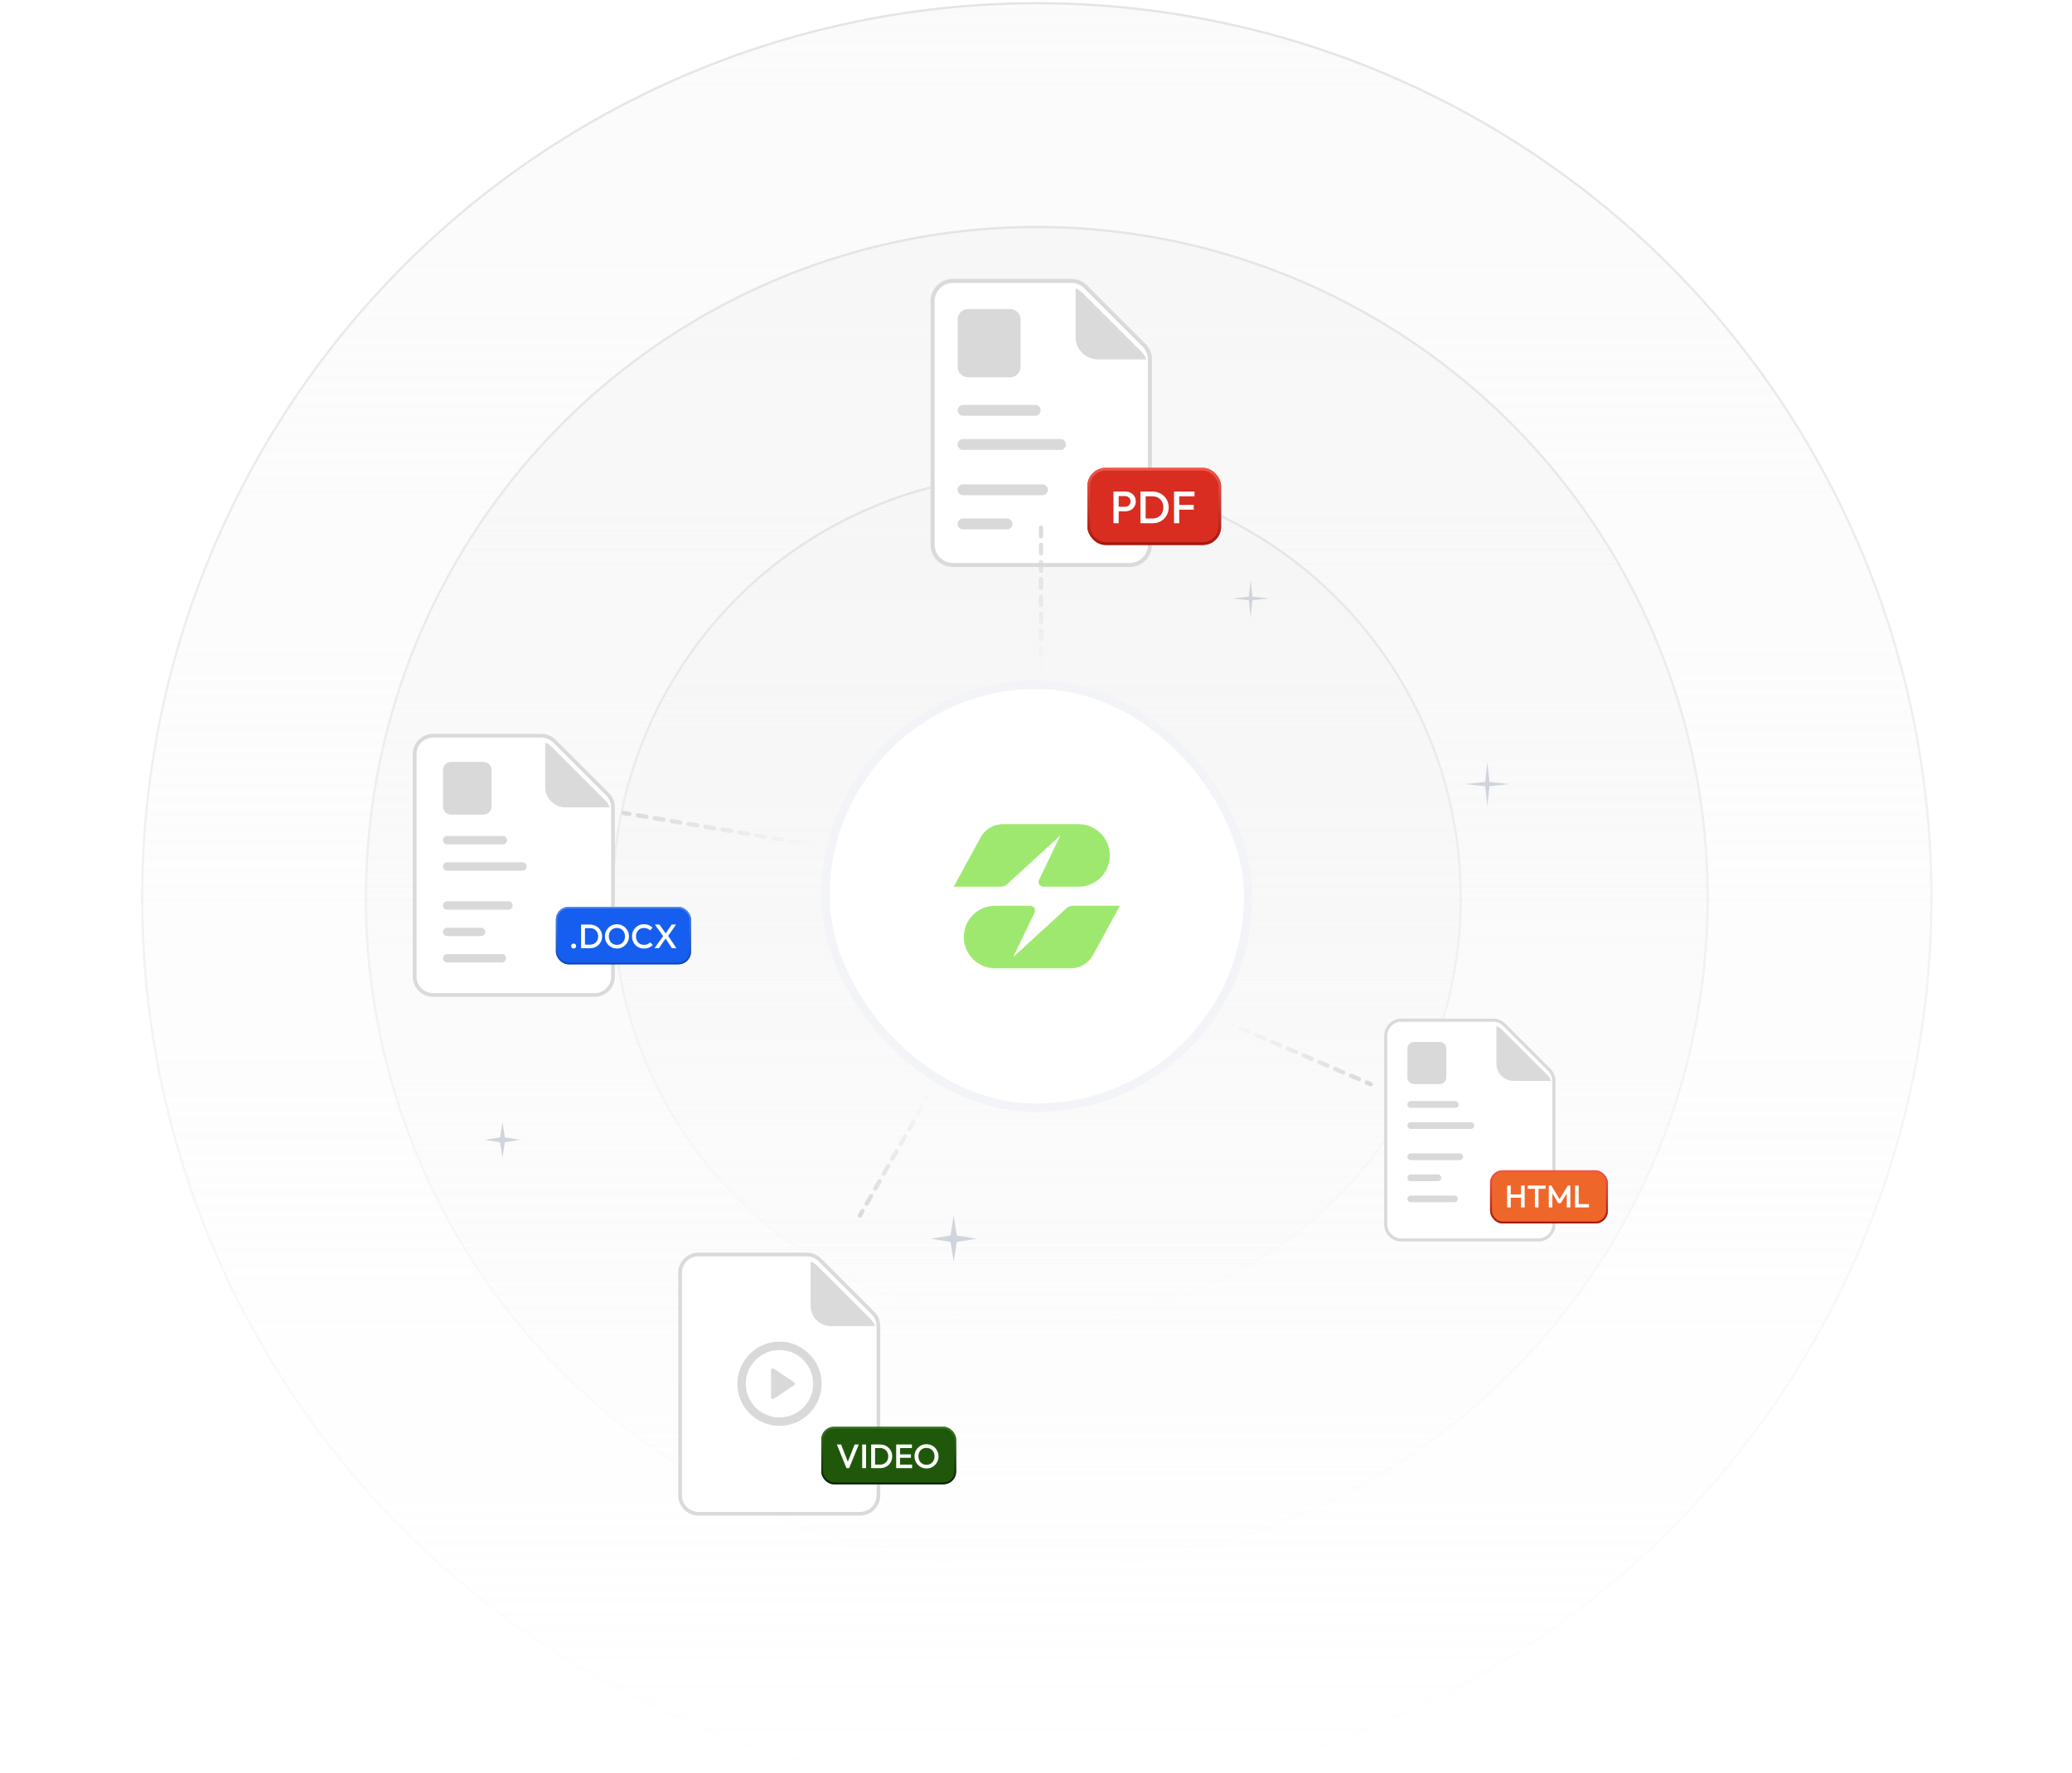 <svg xmlns="http://www.w3.org/2000/svg" fill="none" viewBox="0 0 492 421" height="421" width="492">
<g clip-path="url(#clip0_4464_8325)">
<circle stroke-width="0.535" stroke="url(#paint1_linear_4464_8325)" fill="url(#paint0_linear_4464_8325)" r="212.44" cy="213.208" cx="246.191"></circle>
<circle stroke-width="0.535" stroke="url(#paint3_linear_4464_8325)" fill="url(#paint2_linear_4464_8325)" r="159.311" cy="213.208" cx="246.191"></circle>
<circle stroke-width="0.535" stroke="url(#paint5_linear_4464_8325)" fill="url(#paint4_linear_4464_8325)" r="100.686" cy="213.208" cx="246.191"></circle>
<path fill="#D0D5DD" d="M226.453 288.616L227.21 293.347L231.941 294.103L227.21 294.86L226.453 299.59L225.697 294.86L220.966 294.103L225.697 293.347L226.453 288.616Z"></path>
<path fill="#D0D5DD" d="M296.962 137.672L297.393 141.66L301.381 142.091L297.393 142.522L296.962 146.51L296.531 142.522L292.542 142.091L296.531 141.66L296.962 137.672Z"></path>
<path fill="#D0D5DD" d="M119.308 266.377L119.885 270.049L123.556 270.626L119.885 271.203L119.308 274.875L118.731 271.203L115.059 270.626L118.731 270.049L119.308 266.377Z"></path>
<path fill="#D0D5DD" d="M353.166 180.895L353.68 185.649L358.434 186.163L353.68 186.677L353.166 191.431L352.652 186.677L347.898 186.163L352.652 185.649L353.166 180.895Z"></path>
<path fill="#D0D5DD" d="M338.958 250.324L339.38 252.575L341.631 252.996L339.38 253.417L338.958 255.668L338.537 253.417L336.286 252.996L338.537 252.575L338.958 250.324Z"></path>
<g filter="url(#filter0_d_4464_8325)">
<path fill="white" d="M221.905 113.146V55.807C221.905 53.157 224.054 51.008 226.704 51.008H254.323C255.602 51.008 256.828 51.519 257.729 52.427L271.333 66.137C272.225 67.036 272.725 68.251 272.725 69.517V113.146C272.725 115.796 270.577 117.945 267.927 117.945H226.704C224.054 117.945 221.905 115.796 221.905 113.146Z"></path>
<path fill="#D9D9D9" d="M227.393 81.583C227.393 80.87 227.971 80.291 228.685 80.291H245.811C246.524 80.291 247.102 80.87 247.102 81.583C247.102 82.297 246.524 82.875 245.811 82.875H228.685C227.971 82.875 227.393 82.297 227.393 81.583Z"></path>
<path fill="#D9D9D9" d="M227.393 100.44C227.393 99.726 227.971 99.148 228.685 99.148H247.529C248.243 99.148 248.821 99.726 248.821 100.44C248.821 101.153 248.243 101.731 247.529 101.731H228.685C227.971 101.731 227.393 101.153 227.393 100.44Z"></path>
<path fill="#D9D9D9" d="M227.393 89.69C227.393 88.977 227.971 88.398 228.685 88.398H251.821C252.535 88.398 253.113 88.977 253.113 89.69C253.113 90.403 252.535 90.982 251.821 90.982H228.685C227.971 90.982 227.393 90.403 227.393 89.69Z"></path>
<path fill="#D9D9D9" d="M227.393 108.546C227.393 107.833 227.971 107.255 228.685 107.255H239.124C239.837 107.255 240.416 107.833 240.416 108.546C240.416 109.26 239.837 109.838 239.124 109.838H228.685C227.971 109.838 227.393 109.26 227.393 108.546Z"></path>
<path fill="#D9D9D9" d="M227.393 60.031C227.393 58.646 228.516 57.523 229.901 57.523H239.83C241.215 57.523 242.338 58.646 242.338 60.031V71.229C242.338 72.614 241.215 73.737 239.83 73.737H229.901C228.516 73.737 227.393 72.614 227.393 71.229V60.031Z"></path>
<path fill="#DADADA" d="M220.966 113.499V55.649C220.966 52.734 223.33 50.371 226.245 50.371H254.406C255.806 50.371 257.149 50.927 258.138 51.917L271.985 65.763L272.166 65.953C273.042 66.921 273.531 68.183 273.531 69.496V113.499C273.531 116.414 271.168 118.777 268.253 118.777H226.245C223.33 118.777 220.966 116.414 220.966 113.499ZM221.926 113.499C221.926 115.884 223.86 117.818 226.245 117.818H268.253C270.638 117.818 272.572 115.884 272.572 113.499V69.496C272.571 68.422 272.171 67.39 271.454 66.598L271.306 66.442L257.46 52.596C256.65 51.786 255.552 51.33 254.406 51.33H226.245C223.86 51.33 221.926 53.264 221.926 55.649V113.499Z"></path>
<g filter="url(#filter1_di_4464_8325)">
<rect fill="#D82D20" rx="4.305" height="18.297" width="31.732" y="92.016" x="258.208"></rect>
<rect stroke-width="0.646" stroke="url(#paint6_linear_4464_8325)" rx="3.982" height="17.651" width="31.086" y="92.338" x="258.531"></rect>
<path fill="white" d="M265.243 102.323V101.246H267.126C267.384 101.246 267.61 101.196 267.804 101.096C268.005 100.988 268.163 100.841 268.278 100.654C268.393 100.461 268.45 100.235 268.45 99.976C268.45 99.718 268.393 99.496 268.278 99.309C268.163 99.115 268.005 98.968 267.804 98.868C267.61 98.76 267.384 98.706 267.126 98.706H265.243V97.63H267.191C267.664 97.63 268.088 97.727 268.461 97.921C268.841 98.115 269.139 98.387 269.354 98.739C269.576 99.09 269.688 99.503 269.688 99.976C269.688 100.45 269.576 100.863 269.354 101.214C269.139 101.566 268.841 101.838 268.461 102.032C268.088 102.226 267.664 102.323 267.191 102.323H265.243ZM264.392 105.164V97.63H265.63V105.164H264.392ZM271.654 105.164V104.034H273.634C274.151 104.034 274.603 103.923 274.991 103.7C275.385 103.478 275.69 103.169 275.905 102.775C276.128 102.373 276.239 101.91 276.239 101.386C276.239 100.87 276.128 100.414 275.905 100.019C275.683 99.625 275.374 99.316 274.98 99.094C274.592 98.871 274.144 98.76 273.634 98.76H271.654V97.63H273.667C274.212 97.63 274.718 97.727 275.184 97.921C275.651 98.107 276.056 98.373 276.4 98.717C276.752 99.054 277.025 99.453 277.218 99.912C277.412 100.364 277.509 100.859 277.509 101.397C277.509 101.928 277.412 102.423 277.218 102.882C277.025 103.342 276.756 103.743 276.411 104.088C276.067 104.425 275.661 104.691 275.195 104.884C274.729 105.071 274.226 105.164 273.688 105.164H271.654ZM270.804 105.164V97.63H272.042V105.164H270.804ZM278.771 105.164V97.63H280.008V105.164H278.771ZM279.621 101.935V100.805H283.453V101.935H279.621ZM279.621 98.76V97.63H283.635V98.76H279.621Z"></path>
</g>
<g filter="url(#filter2_i_4464_8325)">
<path fill="#DADADA" d="M261.649 67.566H271.493C271.892 67.566 272.854 67.566 273.161 67.566C273.041 67.118 272.494 66.248 272.17 65.926L258.042 51.818C257.73 51.507 257.12 50.954 256.37 50.753C256.37 51.05 256.37 52.094 256.37 52.507V62.287C256.37 65.203 258.733 67.566 261.649 67.566Z"></path>
</g>
</g>
<g filter="url(#filter3_d_4464_8325)">
<path fill="white" d="M98.879 217.074V164.74C98.879 162.321 100.84 160.36 103.259 160.36H128.467C129.634 160.36 130.754 160.826 131.576 161.655L143.993 174.168C144.807 174.988 145.263 176.097 145.263 177.253V217.074C145.263 219.493 143.303 221.454 140.884 221.454H103.259C100.84 221.454 98.879 219.493 98.879 217.074Z"></path>
<path fill="#D9D9D9" d="M105.186 185.008C105.186 184.458 105.632 184.011 106.183 184.011H119.403C119.954 184.011 120.4 184.458 120.4 185.008C120.4 185.559 119.954 186.006 119.403 186.006H106.183C105.632 186.006 105.186 185.559 105.186 185.008Z"></path>
<path fill="#D9D9D9" d="M105.186 200.533C105.186 199.982 105.632 199.536 106.183 199.536H120.73C121.281 199.536 121.727 199.982 121.727 200.533C121.727 201.084 121.281 201.53 120.73 201.53H106.183C105.632 201.53 105.186 201.084 105.186 200.533Z"></path>
<path fill="#D9D9D9" d="M105.186 191.267C105.186 190.716 105.632 190.269 106.183 190.269H124.043C124.594 190.269 125.04 190.716 125.04 191.267C125.04 191.817 124.594 192.264 124.043 192.264H106.183C105.632 192.264 105.186 191.817 105.186 191.267Z"></path>
<path fill="#D9D9D9" d="M105.186 206.791C105.186 206.24 105.632 205.794 106.183 205.794H114.241C114.792 205.794 115.238 206.24 115.238 206.791C115.238 207.342 114.792 207.788 114.241 207.788H106.183C105.632 207.788 105.186 207.342 105.186 206.791Z"></path>
<path fill="#D9D9D9" d="M105.186 213.049C105.186 212.498 105.632 212.052 106.183 212.052H119.159C119.71 212.052 120.157 212.498 120.157 213.049C120.157 213.6 119.71 214.046 119.159 214.046H106.183C105.632 214.046 105.186 213.6 105.186 213.049Z"></path>
<path fill="#D9D9D9" d="M105.186 168.371C105.186 167.302 106.052 166.435 107.122 166.435H114.786C115.856 166.435 116.722 167.302 116.722 168.371V177.015C116.722 178.084 115.856 178.951 114.786 178.951H107.122C106.052 178.951 105.186 178.084 105.186 177.015V168.371Z"></path>
<path fill="#DADADA" d="M98.022 217.396V164.595C98.022 161.934 100.179 159.777 102.84 159.777H128.543C129.821 159.777 131.046 160.285 131.95 161.189L144.588 173.827L144.753 173.999C145.553 174.883 145.999 176.035 145.999 177.233V217.396C145.999 220.056 143.842 222.213 141.181 222.213H102.84C100.179 222.213 98.022 220.056 98.022 217.396ZM98.898 217.396C98.898 219.573 100.663 221.337 102.84 221.337H141.181C143.358 221.337 145.123 219.573 145.123 217.396V177.233C145.123 176.253 144.758 175.311 144.103 174.588L143.968 174.446L131.33 161.808C130.591 161.069 129.589 160.653 128.543 160.653H102.84C100.663 160.653 98.898 162.418 98.898 164.595V217.396Z"></path>
<g filter="url(#filter4_i_4464_8325)">
<path fill="#DADADA" d="M135.154 175.471H144.139C144.503 175.471 145.381 175.471 145.662 175.471C145.552 175.062 145.052 174.269 144.757 173.975L131.862 161.098C131.577 160.814 131.02 160.309 130.336 160.126C130.336 160.397 130.336 161.35 130.336 161.727V170.654C130.336 173.314 132.493 175.471 135.154 175.471Z"></path>
</g>
<g filter="url(#filter5_di_4464_8325)">
<rect fill="#155EEF" rx="3" height="13.64" width="32.085" y="199.025" x="132"></rect>
<rect stroke-width="0.365" stroke="url(#paint7_linear_4464_8325)" rx="2.817" height="13.275" width="31.72" y="199.207" x="132.183"></rect>
<path fill="white" d="M136.206 208.925C136.035 208.925 135.893 208.869 135.781 208.756C135.674 208.639 135.62 208.497 135.62 208.331C135.62 208.16 135.674 208.018 135.781 207.906C135.893 207.794 136.035 207.738 136.206 207.738C136.377 207.738 136.516 207.794 136.623 207.906C136.735 208.018 136.792 208.16 136.792 208.331C136.792 208.497 136.735 208.639 136.623 208.756C136.516 208.869 136.377 208.925 136.206 208.925ZM138.613 208.845V208.002H140.089C140.475 208.002 140.812 207.919 141.1 207.754C141.395 207.588 141.622 207.358 141.782 207.064C141.948 206.764 142.031 206.419 142.031 206.029C142.031 205.643 141.948 205.304 141.782 205.01C141.617 204.715 141.387 204.485 141.092 204.32C140.804 204.154 140.469 204.071 140.089 204.071H138.613V203.228H140.113C140.52 203.228 140.897 203.301 141.245 203.445C141.592 203.584 141.895 203.782 142.151 204.039C142.414 204.29 142.617 204.587 142.761 204.929C142.906 205.266 142.978 205.635 142.978 206.037C142.978 206.432 142.906 206.801 142.761 207.144C142.617 207.486 142.416 207.786 142.159 208.042C141.903 208.294 141.6 208.492 141.253 208.636C140.905 208.775 140.531 208.845 140.13 208.845H138.613ZM137.979 208.845V203.228H138.902V208.845H137.979ZM146.502 208.925C146.101 208.925 145.726 208.85 145.379 208.7C145.031 208.551 144.726 208.345 144.464 208.083C144.202 207.815 143.996 207.508 143.846 207.16C143.702 206.807 143.63 206.43 143.63 206.029C143.63 205.627 143.702 205.253 143.846 204.905C143.996 204.558 144.199 204.253 144.456 203.991C144.718 203.723 145.02 203.517 145.363 203.373C145.71 203.223 146.085 203.148 146.486 203.148C146.887 203.148 147.259 203.223 147.601 203.373C147.949 203.517 148.254 203.723 148.516 203.991C148.778 204.253 148.981 204.56 149.126 204.913C149.275 205.261 149.35 205.635 149.35 206.037C149.35 206.438 149.275 206.815 149.126 207.168C148.981 207.516 148.778 207.82 148.516 208.083C148.259 208.345 147.957 208.551 147.609 208.7C147.267 208.85 146.898 208.925 146.502 208.925ZM146.486 208.042C146.866 208.042 147.197 207.957 147.481 207.786C147.77 207.614 147.994 207.379 148.155 207.08C148.321 206.775 148.404 206.424 148.404 206.029C148.404 205.734 148.355 205.467 148.259 205.226C148.168 204.98 148.037 204.769 147.866 204.592C147.695 204.41 147.492 204.271 147.256 204.175C147.026 204.079 146.769 204.031 146.486 204.031C146.111 204.031 145.78 204.116 145.491 204.287C145.208 204.453 144.983 204.686 144.817 204.985C144.657 205.285 144.576 205.633 144.576 206.029C144.576 206.323 144.622 206.596 144.713 206.847C144.809 207.093 144.94 207.304 145.106 207.481C145.277 207.657 145.48 207.796 145.716 207.898C145.951 207.994 146.208 208.042 146.486 208.042ZM152.903 208.925C152.496 208.925 152.119 208.853 151.771 208.708C151.429 208.559 151.129 208.353 150.873 208.091C150.616 207.823 150.418 207.516 150.279 207.168C150.14 206.815 150.07 206.438 150.07 206.037C150.07 205.635 150.14 205.261 150.279 204.913C150.418 204.56 150.616 204.253 150.873 203.991C151.129 203.728 151.429 203.523 151.771 203.373C152.119 203.223 152.496 203.148 152.903 203.148C153.357 203.148 153.75 203.223 154.082 203.373C154.414 203.523 154.708 203.726 154.965 203.983L154.339 204.608C154.173 204.427 153.97 204.285 153.729 204.183C153.494 204.082 153.218 204.031 152.903 204.031C152.625 204.031 152.37 204.079 152.14 204.175C151.91 204.271 151.71 204.41 151.539 204.592C151.373 204.769 151.244 204.98 151.154 205.226C151.063 205.472 151.017 205.742 151.017 206.037C151.017 206.331 151.063 206.601 151.154 206.847C151.244 207.093 151.373 207.307 151.539 207.489C151.71 207.665 151.91 207.802 152.14 207.898C152.37 207.994 152.625 208.042 152.903 208.042C153.245 208.042 153.534 207.992 153.769 207.89C154.01 207.783 154.213 207.639 154.379 207.457L155.005 208.083C154.748 208.345 154.446 208.551 154.098 208.7C153.75 208.85 153.352 208.925 152.903 208.925ZM159.551 208.845L157.898 206.341H157.73L155.507 203.228H156.598L158.259 205.587H158.428L160.626 208.845H159.551ZM155.411 208.845L157.545 205.844L158.179 206.382L156.446 208.845H155.411ZM158.492 206.157L157.858 205.619L159.495 203.228H160.53L158.492 206.157Z"></path>
</g>
</g>
<g filter="url(#filter6_d_4464_8325)">
<path fill="white" d="M161.9 340.24V287.906C161.9 285.487 163.86 283.526 166.279 283.526H191.487C192.655 283.526 193.774 283.992 194.596 284.821L207.013 297.334C207.827 298.155 208.284 299.264 208.284 300.419V340.24C208.284 342.659 206.323 344.62 203.904 344.62H166.279C163.86 344.62 161.9 342.659 161.9 340.24Z"></path>
<g clip-path="url(#clip1_4464_8325)">
<path fill="#D9D9D9" d="M185.092 324.073C179.569 324.073 175.092 319.596 175.092 314.073C175.092 308.55 179.569 304.073 185.092 304.073C190.614 304.073 195.092 308.55 195.092 314.073C195.092 319.596 190.614 324.073 185.092 324.073ZM185.092 322.073C189.51 322.073 193.092 318.492 193.092 314.073C193.092 309.655 189.51 306.073 185.092 306.073C180.673 306.073 177.092 309.655 177.092 314.073C177.092 318.492 180.673 322.073 185.092 322.073ZM183.714 310.488L188.592 313.74C188.776 313.863 188.826 314.111 188.703 314.295C188.674 314.339 188.636 314.377 188.592 314.406L183.714 317.659C183.53 317.781 183.281 317.732 183.159 317.548C183.115 317.482 183.092 317.405 183.092 317.326V310.821C183.092 310.6 183.271 310.421 183.492 310.421C183.571 310.421 183.648 310.444 183.714 310.488Z"></path>
</g>
<path fill="#DADADA" d="M161.042 340.562V287.762C161.042 285.101 163.199 282.944 165.86 282.944H191.564C192.841 282.944 194.067 283.452 194.97 284.355L207.608 296.993L207.773 297.166C208.573 298.05 209.019 299.202 209.019 300.399V340.562C209.019 343.223 206.862 345.38 204.202 345.38H165.86C163.199 345.38 161.042 343.223 161.042 340.562ZM161.918 340.562C161.918 342.739 163.683 344.504 165.86 344.504H204.202C206.378 344.504 208.143 342.739 208.143 340.562V300.399C208.143 299.42 207.778 298.477 207.124 297.755L206.988 297.613L194.351 284.975C193.611 284.235 192.609 283.82 191.564 283.82H165.86C163.683 283.82 161.918 285.585 161.918 287.762V340.562Z"></path>
<g filter="url(#filter7_i_4464_8325)">
<path fill="#DADADA" d="M198.174 298.638H207.159C207.523 298.638 208.401 298.638 208.682 298.638C208.572 298.229 208.073 297.435 207.777 297.141L194.882 284.264C194.597 283.98 194.04 283.476 193.356 283.292C193.356 283.564 193.356 284.516 193.356 284.893V293.82C193.356 296.481 195.513 298.638 198.174 298.638Z"></path>
</g>
<g filter="url(#filter8_di_4464_8325)">
<rect fill="#20580B" rx="3" height="13.64" width="32.016" y="322.191" x="195.02"></rect>
<rect stroke-width="0.421" stroke="url(#paint8_linear_4464_8325)" rx="2.79" height="13.219" width="31.595" y="322.402" x="195.231"></rect>
<path fill="white" d="M200.991 332.011L198.721 326.395H199.723L201.497 330.944H201.144L202.933 326.395H203.92L201.633 332.011H200.991ZM204.724 332.011V326.395H205.647V332.011H204.724ZM207.497 332.011V331.169H208.973C209.359 331.169 209.696 331.086 209.984 330.92C210.279 330.754 210.506 330.524 210.666 330.23C210.832 329.931 210.915 329.586 210.915 329.195C210.915 328.81 210.832 328.47 210.666 328.176C210.501 327.882 210.271 327.652 209.976 327.486C209.688 327.32 209.353 327.237 208.973 327.237H207.497V326.395H208.998C209.404 326.395 209.781 326.467 210.129 326.612C210.477 326.751 210.779 326.948 211.035 327.205C211.298 327.457 211.501 327.754 211.645 328.096C211.79 328.433 211.862 328.802 211.862 329.203C211.862 329.599 211.79 329.968 211.645 330.31C211.501 330.653 211.3 330.952 211.044 331.209C210.787 331.46 210.485 331.658 210.137 331.803C209.789 331.942 209.415 332.011 209.014 332.011H207.497ZM206.863 332.011V326.395H207.786V332.011H206.863ZM212.803 332.011V326.395H213.725V332.011H212.803ZM213.436 332.011V331.169H216.582V332.011H213.436ZM213.436 329.548V328.738H216.309V329.548H213.436ZM213.436 327.237V326.395H216.541V327.237H213.436ZM220.009 332.091C219.608 332.091 219.233 332.017 218.886 331.867C218.538 331.717 218.233 331.511 217.971 331.249C217.709 330.982 217.503 330.674 217.353 330.326C217.209 329.973 217.136 329.596 217.136 329.195C217.136 328.794 217.209 328.419 217.353 328.072C217.503 327.724 217.706 327.419 217.963 327.157C218.225 326.89 218.527 326.684 218.87 326.539C219.217 326.39 219.592 326.315 219.993 326.315C220.394 326.315 220.766 326.39 221.108 326.539C221.456 326.684 221.761 326.89 222.023 327.157C222.285 327.419 222.488 327.727 222.632 328.08C222.782 328.427 222.857 328.802 222.857 329.203C222.857 329.604 222.782 329.981 222.632 330.334C222.488 330.682 222.285 330.987 222.023 331.249C221.766 331.511 221.464 331.717 221.116 331.867C220.774 332.017 220.405 332.091 220.009 332.091ZM219.993 331.209C220.373 331.209 220.704 331.123 220.988 330.952C221.277 330.781 221.501 330.546 221.662 330.246C221.827 329.941 221.91 329.591 221.91 329.195C221.91 328.901 221.862 328.633 221.766 328.393C221.675 328.147 221.544 327.935 221.373 327.759C221.202 327.577 220.998 327.438 220.763 327.342C220.533 327.245 220.276 327.197 219.993 327.197C219.618 327.197 219.287 327.283 218.998 327.454C218.714 327.62 218.49 327.852 218.324 328.152C218.163 328.452 218.083 328.799 218.083 329.195C218.083 329.489 218.129 329.762 218.22 330.013C218.316 330.259 218.447 330.471 218.613 330.647C218.784 330.824 218.987 330.963 219.223 331.064C219.458 331.161 219.715 331.209 219.993 331.209Z"></path>
</g>
</g>
<g filter="url(#filter9_d_4464_8325)">
<path fill="white" d="M329.404 281.278V236.915C329.404 234.864 331.066 233.202 333.116 233.202H354.485C355.474 233.202 356.423 233.597 357.12 234.3L367.645 244.907C368.335 245.602 368.723 246.542 368.723 247.522V281.278C368.723 283.328 367.06 284.99 365.01 284.99H333.116C331.066 284.99 329.404 283.328 329.404 281.278Z"></path>
<path fill="#DADADA" d="M328.676 281.551V236.793C328.676 234.538 330.505 232.709 332.76 232.709H354.549C355.632 232.71 356.67 233.14 357.436 233.906L368.149 244.619L368.289 244.765C368.967 245.514 369.345 246.491 369.345 247.506V281.551C369.345 283.807 367.517 285.635 365.262 285.635H332.76C330.505 285.635 328.676 283.807 328.676 281.551ZM329.419 281.551C329.419 283.397 330.915 284.893 332.76 284.893H365.262C367.107 284.893 368.603 283.397 368.603 281.551V247.506C368.603 246.676 368.293 245.877 367.739 245.264L367.624 245.144L356.911 234.431C356.285 233.804 355.435 233.452 354.549 233.452H332.76C330.915 233.452 329.419 234.948 329.419 236.793V281.551Z"></path>
<path fill="#D9D9D9" d="M334.197 253.092C334.197 252.652 334.554 252.295 334.994 252.295H345.563C346.003 252.295 346.36 252.652 346.36 253.092C346.36 253.532 346.003 253.889 345.563 253.889H334.994C334.554 253.889 334.197 253.532 334.197 253.092Z"></path>
<path fill="#D9D9D9" d="M334.197 265.503C334.197 265.063 334.554 264.706 334.994 264.706H346.623C347.064 264.706 347.421 265.063 347.421 265.503C347.421 265.943 347.064 266.3 346.623 266.3H334.994C334.554 266.3 334.197 265.943 334.197 265.503Z"></path>
<path fill="#D9D9D9" d="M334.197 258.095C334.197 257.655 334.554 257.298 334.994 257.298H349.272C349.713 257.298 350.069 257.655 350.069 258.095C350.069 258.535 349.713 258.892 349.272 258.892H334.994C334.554 258.892 334.197 258.535 334.197 258.095Z"></path>
<path fill="#D9D9D9" d="M334.197 270.506C334.197 270.065 334.554 269.709 334.994 269.709H341.436C341.876 269.709 342.233 270.065 342.233 270.506C342.233 270.946 341.876 271.303 341.436 271.303H334.994C334.554 271.303 334.197 270.946 334.197 270.506Z"></path>
<path fill="#D9D9D9" d="M334.197 275.509C334.197 275.068 334.554 274.712 334.994 274.712H345.368C345.808 274.712 346.165 275.068 346.165 275.509C346.165 275.949 345.808 276.306 345.368 276.306H334.994C334.554 276.306 334.197 275.949 334.197 275.509Z"></path>
<path fill="#D9D9D9" d="M334.197 239.791C334.197 238.937 334.89 238.244 335.745 238.244H341.872C342.727 238.244 343.42 238.937 343.42 239.791V246.702C343.42 247.557 342.727 248.25 341.872 248.25H335.745C334.89 248.25 334.197 247.557 334.197 246.702V239.791Z"></path>
<g filter="url(#filter10_di_4464_8325)">
<rect fill="#EF662A" rx="2.97" height="12.623" width="27.979" y="266.494" x="353.821"></rect>
<rect stroke-width="0.446" stroke="url(#paint9_linear_4464_8325)" rx="2.747" height="12.177" width="27.534" y="266.717" x="354.044"></rect>
<path fill="white" d="M357.875 275.306V270.108H358.729V275.306H357.875ZM361.179 275.306V270.108H362.033V275.306H361.179ZM358.462 273.004V272.224H361.365V273.004H358.462ZM364.468 275.306V270.257H365.322V275.306H364.468ZM362.775 270.888V270.108H367.015V270.888H362.775ZM367.758 275.306V270.108H368.352L370.513 273.665H370.127L372.288 270.108H372.882V275.306H372.028V271.608L372.221 271.66L370.617 274.296H370.023L368.419 271.66L368.612 271.608V275.306H367.758ZM374.009 275.306V270.108H374.863V275.306H374.009ZM374.595 275.306V274.526H377.313V275.306H374.595Z"></path>
</g>
<g filter="url(#filter11_i_4464_8325)">
<path fill="#DADADA" d="M360.153 246.013H367.769C368.078 246.013 368.822 246.013 369.06 246.013C368.967 245.667 368.544 244.994 368.293 244.745L357.362 233.829C357.121 233.588 356.648 233.161 356.069 233.005C356.069 233.235 356.069 234.043 356.069 234.362V241.93C356.069 244.185 357.897 246.013 360.153 246.013Z"></path>
</g>
</g>
<rect fill="white" rx="50.208" height="100.416" width="100.416" y="162.582" x="195.983"></rect>
<rect stroke-width="2" stroke="#F2F4F7" rx="50.208" height="100.416" width="100.416" y="162.582" x="195.983"></rect>
<path fill="#9FE870" d="M238.145 195.674C235.934 195.674 233.899 196.882 232.84 198.824L226.454 210.535H237.601C238.172 210.535 238.722 210.322 239.143 209.936L251.789 198.348L246.724 208.901C246.361 209.658 246.913 210.535 247.753 210.535H256.095C260.199 210.535 263.526 207.209 263.526 203.105C263.526 199.001 260.199 195.674 256.095 195.674H238.145Z"></path>
<path fill="#9FE870" d="M254.236 229.906C256.448 229.906 258.483 228.697 259.542 226.755L265.927 215.044H254.78C254.21 215.044 253.659 215.258 253.239 215.644L240.593 227.231L245.658 216.679C246.021 215.921 245.469 215.044 244.629 215.044H236.287C232.183 215.044 228.856 218.371 228.856 222.475C228.856 226.579 232.183 229.906 236.287 229.906H254.236Z"></path>
<path stroke-dasharray="2.04 2.04" stroke-linecap="round" stroke-width="1.02" stroke="url(#paint10_linear_4464_8325)" d="M247.19 159.968L247.19 124.082"></path>
<path stroke-dasharray="2.04 2.04" stroke-linecap="round" stroke-width="1.02" stroke="url(#paint11_linear_4464_8325)" d="M193.701 200.692L148.124 193.023"></path>
<path stroke-dasharray="2.04 2.04" stroke-linecap="round" stroke-width="1.02" stroke="url(#paint12_linear_4464_8325)" d="M220.966 259.172L204.185 288.616"></path>
<path stroke-dasharray="2.04 2.04" stroke-linecap="round" stroke-width="1.02" stroke="url(#paint13_linear_4464_8325)" d="M290.817 242.539L325.443 257.403"></path>
</g>
<defs>
<filter color-interpolation-filters="sRGB" filterUnits="userSpaceOnUse" height="134.429" width="134.996" y="33.205" x="187.955" id="filter0_d_4464_8325">
<feFlood result="BackgroundImageFix" flood-opacity="0"></feFlood>
<feColorMatrix result="hardAlpha" values="0 0 0 0 0 0 0 0 0 0 0 0 0 0 0 0 0 0 127 0" type="matrix" in="SourceAlpha"></feColorMatrix>
<feOffset dy="15.845"></feOffset>
<feGaussianBlur stdDeviation="16.506"></feGaussianBlur>
<feComposite operator="out" in2="hardAlpha"></feComposite>
<feColorMatrix values="0 0 0 0 0.562 0 0 0 0 0.562 0 0 0 0 0.562 0 0 0 0.15 0" type="matrix"></feColorMatrix>
<feBlend result="effect1_dropShadow_4464_8325" in2="BackgroundImageFix" mode="normal"></feBlend>
<feBlend result="shape" in2="effect1_dropShadow_4464_8325" in="SourceGraphic" mode="normal"></feBlend>
</filter>
<filter color-interpolation-filters="sRGB" filterUnits="userSpaceOnUse" height="24.754" width="38.19" y="90.939" x="254.98" id="filter1_di_4464_8325">
<feFlood result="BackgroundImageFix" flood-opacity="0"></feFlood>
<feColorMatrix result="hardAlpha" values="0 0 0 0 0 0 0 0 0 0 0 0 0 0 0 0 0 0 127 0" type="matrix" in="SourceAlpha"></feColorMatrix>
<feMorphology result="effect1_dropShadow_4464_8325" in="SourceAlpha" operator="erode" radius="1.076"></feMorphology>
<feOffset dy="2.153"></feOffset>
<feGaussianBlur stdDeviation="2.153"></feGaussianBlur>
<feComposite operator="out" in2="hardAlpha"></feComposite>
<feColorMatrix values="0 0 0 0 0 0 0 0 0 0 0 0 0 0 0 0 0 0 0.25 0" type="matrix"></feColorMatrix>
<feBlend result="effect1_dropShadow_4464_8325" in2="BackgroundImageFix" mode="normal"></feBlend>
<feBlend result="shape" in2="effect1_dropShadow_4464_8325" in="SourceGraphic" mode="normal"></feBlend>
<feColorMatrix result="hardAlpha" values="0 0 0 0 0 0 0 0 0 0 0 0 0 0 0 0 0 0 127 0" type="matrix" in="SourceAlpha"></feColorMatrix>
<feOffset dy="1.076"></feOffset>
<feGaussianBlur stdDeviation="0.269"></feGaussianBlur>
<feComposite k3="1" k2="-1" operator="arithmetic" in2="hardAlpha"></feComposite>
<feColorMatrix values="0 0 0 0 1 0 0 0 0 1 0 0 0 0 1 0 0 0 0.5 0" type="matrix"></feColorMatrix>
<feBlend result="effect2_innerShadow_4464_8325" in2="shape" mode="normal"></feBlend>
</filter>
<filter color-interpolation-filters="sRGB" filterUnits="userSpaceOnUse" height="18.732" width="17.751" y="50.753" x="255.411" id="filter2_i_4464_8325">
<feFlood result="BackgroundImageFix" flood-opacity="0"></feFlood>
<feBlend result="shape" in2="BackgroundImageFix" in="SourceGraphic" mode="normal"></feBlend>
<feColorMatrix result="hardAlpha" values="0 0 0 0 0 0 0 0 0 0 0 0 0 0 0 0 0 0 127 0" type="matrix" in="SourceAlpha"></feColorMatrix>
<feOffset dy="1.919" dx="-0.96"></feOffset>
<feGaussianBlur stdDeviation="0.96"></feGaussianBlur>
<feComposite k3="1" k2="-1" operator="arithmetic" in2="hardAlpha"></feComposite>
<feColorMatrix values="0 0 0 0 0.794 0 0 0 0 0.794 0 0 0 0 0.794 0 0 0 0.7 0" type="matrix"></feColorMatrix>
<feBlend result="effect1_innerShadow_4464_8325" in2="shape" mode="normal"></feBlend>
</filter>
<filter color-interpolation-filters="sRGB" filterUnits="userSpaceOnUse" height="122.695" width="126.322" y="144.11" x="67.893" id="filter3_d_4464_8325">
<feFlood result="BackgroundImageFix" flood-opacity="0"></feFlood>
<feColorMatrix result="hardAlpha" values="0 0 0 0 0 0 0 0 0 0 0 0 0 0 0 0 0 0 127 0" type="matrix" in="SourceAlpha"></feColorMatrix>
<feOffset dy="14.462"></feOffset>
<feGaussianBlur stdDeviation="15.065"></feGaussianBlur>
<feComposite operator="out" in2="hardAlpha"></feComposite>
<feColorMatrix values="0 0 0 0 0.562 0 0 0 0 0.562 0 0 0 0 0.562 0 0 0 0.15 0" type="matrix"></feColorMatrix>
<feBlend result="effect1_dropShadow_4464_8325" in2="BackgroundImageFix" mode="normal"></feBlend>
<feBlend result="shape" in2="effect1_dropShadow_4464_8325" in="SourceGraphic" mode="normal"></feBlend>
</filter>
<filter color-interpolation-filters="sRGB" filterUnits="userSpaceOnUse" height="17.097" width="16.202" y="160.126" x="129.46" id="filter4_i_4464_8325">
<feFlood result="BackgroundImageFix" flood-opacity="0"></feFlood>
<feBlend result="shape" in2="BackgroundImageFix" in="SourceGraphic" mode="normal"></feBlend>
<feColorMatrix result="hardAlpha" values="0 0 0 0 0 0 0 0 0 0 0 0 0 0 0 0 0 0 127 0" type="matrix" in="SourceAlpha"></feColorMatrix>
<feOffset dy="1.752" dx="-0.876"></feOffset>
<feGaussianBlur stdDeviation="0.876"></feGaussianBlur>
<feComposite k3="1" k2="-1" operator="arithmetic" in2="hardAlpha"></feComposite>
<feColorMatrix values="0 0 0 0 0.794 0 0 0 0 0.794 0 0 0 0 0.794 0 0 0 0.7 0" type="matrix"></feColorMatrix>
<feBlend result="effect1_innerShadow_4464_8325" in2="shape" mode="normal"></feBlend>
</filter>
<filter color-interpolation-filters="sRGB" filterUnits="userSpaceOnUse" height="17.291" width="35.736" y="198.416" x="130.175" id="filter5_di_4464_8325">
<feFlood result="BackgroundImageFix" flood-opacity="0"></feFlood>
<feColorMatrix result="hardAlpha" values="0 0 0 0 0 0 0 0 0 0 0 0 0 0 0 0 0 0 127 0" type="matrix" in="SourceAlpha"></feColorMatrix>
<feMorphology result="effect1_dropShadow_4464_8325" in="SourceAlpha" operator="erode" radius="0.608"></feMorphology>
<feOffset dy="1.217"></feOffset>
<feGaussianBlur stdDeviation="1.217"></feGaussianBlur>
<feComposite operator="out" in2="hardAlpha"></feComposite>
<feColorMatrix values="0 0 0 0 0 0 0 0 0 0 0 0 0 0 0 0 0 0 0.25 0" type="matrix"></feColorMatrix>
<feBlend result="effect1_dropShadow_4464_8325" in2="BackgroundImageFix" mode="normal"></feBlend>
<feBlend result="shape" in2="effect1_dropShadow_4464_8325" in="SourceGraphic" mode="normal"></feBlend>
<feColorMatrix result="hardAlpha" values="0 0 0 0 0 0 0 0 0 0 0 0 0 0 0 0 0 0 127 0" type="matrix" in="SourceAlpha"></feColorMatrix>
<feOffset dy="0.608"></feOffset>
<feGaussianBlur stdDeviation="0.152"></feGaussianBlur>
<feComposite k3="1" k2="-1" operator="arithmetic" in2="hardAlpha"></feComposite>
<feColorMatrix values="0 0 0 0 1 0 0 0 0 1 0 0 0 0 1 0 0 0 0.5 0" type="matrix"></feColorMatrix>
<feBlend result="effect2_innerShadow_4464_8325" in2="shape" mode="normal"></feBlend>
</filter>
<filter color-interpolation-filters="sRGB" filterUnits="userSpaceOnUse" height="122.695" width="126.253" y="267.276" x="130.913" id="filter6_d_4464_8325">
<feFlood result="BackgroundImageFix" flood-opacity="0"></feFlood>
<feColorMatrix result="hardAlpha" values="0 0 0 0 0 0 0 0 0 0 0 0 0 0 0 0 0 0 127 0" type="matrix" in="SourceAlpha"></feColorMatrix>
<feOffset dy="14.462"></feOffset>
<feGaussianBlur stdDeviation="15.065"></feGaussianBlur>
<feComposite operator="out" in2="hardAlpha"></feComposite>
<feColorMatrix values="0 0 0 0 0.562 0 0 0 0 0.562 0 0 0 0 0.562 0 0 0 0.15 0" type="matrix"></feColorMatrix>
<feBlend result="effect1_dropShadow_4464_8325" in2="BackgroundImageFix" mode="normal"></feBlend>
<feBlend result="shape" in2="effect1_dropShadow_4464_8325" in="SourceGraphic" mode="normal"></feBlend>
</filter>
<filter color-interpolation-filters="sRGB" filterUnits="userSpaceOnUse" height="17.097" width="16.202" y="283.292" x="192.48" id="filter7_i_4464_8325">
<feFlood result="BackgroundImageFix" flood-opacity="0"></feFlood>
<feBlend result="shape" in2="BackgroundImageFix" in="SourceGraphic" mode="normal"></feBlend>
<feColorMatrix result="hardAlpha" values="0 0 0 0 0 0 0 0 0 0 0 0 0 0 0 0 0 0 127 0" type="matrix" in="SourceAlpha"></feColorMatrix>
<feOffset dy="1.752" dx="-0.876"></feOffset>
<feGaussianBlur stdDeviation="0.876"></feGaussianBlur>
<feComposite k3="1" k2="-1" operator="arithmetic" in2="hardAlpha"></feComposite>
<feColorMatrix values="0 0 0 0 0.794 0 0 0 0 0.794 0 0 0 0 0.794 0 0 0 0.7 0" type="matrix"></feColorMatrix>
<feBlend result="effect1_innerShadow_4464_8325" in2="shape" mode="normal"></feBlend>
</filter>
<filter color-interpolation-filters="sRGB" filterUnits="userSpaceOnUse" height="17.849" width="36.225" y="321.49" x="192.916" id="filter8_di_4464_8325">
<feFlood result="BackgroundImageFix" flood-opacity="0"></feFlood>
<feColorMatrix result="hardAlpha" values="0 0 0 0 0 0 0 0 0 0 0 0 0 0 0 0 0 0 127 0" type="matrix" in="SourceAlpha"></feColorMatrix>
<feMorphology result="effect1_dropShadow_4464_8325" in="SourceAlpha" operator="erode" radius="0.702"></feMorphology>
<feOffset dy="1.403"></feOffset>
<feGaussianBlur stdDeviation="1.403"></feGaussianBlur>
<feComposite operator="out" in2="hardAlpha"></feComposite>
<feColorMatrix values="0 0 0 0 0 0 0 0 0 0 0 0 0 0 0 0 0 0 0.25 0" type="matrix"></feColorMatrix>
<feBlend result="effect1_dropShadow_4464_8325" in2="BackgroundImageFix" mode="normal"></feBlend>
<feBlend result="shape" in2="effect1_dropShadow_4464_8325" in="SourceGraphic" mode="normal"></feBlend>
<feColorMatrix result="hardAlpha" values="0 0 0 0 0 0 0 0 0 0 0 0 0 0 0 0 0 0 127 0" type="matrix" in="SourceAlpha"></feColorMatrix>
<feOffset dy="0.702"></feOffset>
<feGaussianBlur stdDeviation="0.175"></feGaussianBlur>
<feComposite k3="1" k2="-1" operator="arithmetic" in2="hardAlpha"></feComposite>
<feColorMatrix values="0 0 0 0 1 0 0 0 0 1 0 0 0 0 1 0 0 0 0.5 0" type="matrix"></feColorMatrix>
<feBlend result="effect2_innerShadow_4464_8325" in2="shape" mode="normal"></feBlend>
</filter>
<filter color-interpolation-filters="sRGB" filterUnits="userSpaceOnUse" height="90.996" width="91.195" y="222.811" x="309.641" id="filter9_d_4464_8325">
<feFlood result="BackgroundImageFix" flood-opacity="0"></feFlood>
<feColorMatrix result="hardAlpha" values="0 0 0 0 0 0 0 0 0 0 0 0 0 0 0 0 0 0 127 0" type="matrix" in="SourceAlpha"></feColorMatrix>
<feOffset dy="9.137"></feOffset>
<feGaussianBlur stdDeviation="9.518"></feGaussianBlur>
<feComposite operator="out" in2="hardAlpha"></feComposite>
<feColorMatrix values="0 0 0 0 0.562 0 0 0 0 0.562 0 0 0 0 0.562 0 0 0 0.15 0" type="matrix"></feColorMatrix>
<feBlend result="effect1_dropShadow_4464_8325" in2="BackgroundImageFix" mode="normal"></feBlend>
<feBlend result="shape" in2="effect1_dropShadow_4464_8325" in="SourceGraphic" mode="normal"></feBlend>
</filter>
<filter color-interpolation-filters="sRGB" filterUnits="userSpaceOnUse" height="17.078" width="32.435" y="265.752" x="351.593" id="filter10_di_4464_8325">
<feFlood result="BackgroundImageFix" flood-opacity="0"></feFlood>
<feColorMatrix result="hardAlpha" values="0 0 0 0 0 0 0 0 0 0 0 0 0 0 0 0 0 0 127 0" type="matrix" in="SourceAlpha"></feColorMatrix>
<feMorphology result="effect1_dropShadow_4464_8325" in="SourceAlpha" operator="erode" radius="0.743"></feMorphology>
<feOffset dy="1.485"></feOffset>
<feGaussianBlur stdDeviation="1.485"></feGaussianBlur>
<feComposite operator="out" in2="hardAlpha"></feComposite>
<feColorMatrix values="0 0 0 0 0 0 0 0 0 0 0 0 0 0 0 0 0 0 0.25 0" type="matrix"></feColorMatrix>
<feBlend result="effect1_dropShadow_4464_8325" in2="BackgroundImageFix" mode="normal"></feBlend>
<feBlend result="shape" in2="effect1_dropShadow_4464_8325" in="SourceGraphic" mode="normal"></feBlend>
<feColorMatrix result="hardAlpha" values="0 0 0 0 0 0 0 0 0 0 0 0 0 0 0 0 0 0 127 0" type="matrix" in="SourceAlpha"></feColorMatrix>
<feOffset dy="0.743"></feOffset>
<feGaussianBlur stdDeviation="0.186"></feGaussianBlur>
<feComposite k3="1" k2="-1" operator="arithmetic" in2="hardAlpha"></feComposite>
<feColorMatrix values="0 0 0 0 1 0 0 0 0 1 0 0 0 0 1 0 0 0 0.5 0" type="matrix"></feColorMatrix>
<feBlend result="effect2_innerShadow_4464_8325" in2="shape" mode="normal"></feBlend>
</filter>
<filter color-interpolation-filters="sRGB" filterUnits="userSpaceOnUse" height="14.493" width="13.734" y="233.005" x="355.326" id="filter11_i_4464_8325">
<feFlood result="BackgroundImageFix" flood-opacity="0"></feFlood>
<feBlend result="shape" in2="BackgroundImageFix" in="SourceGraphic" mode="normal"></feBlend>
<feColorMatrix result="hardAlpha" values="0 0 0 0 0 0 0 0 0 0 0 0 0 0 0 0 0 0 127 0" type="matrix" in="SourceAlpha"></feColorMatrix>
<feOffset dy="1.485" dx="-0.743"></feOffset>
<feGaussianBlur stdDeviation="0.743"></feGaussianBlur>
<feComposite k3="1" k2="-1" operator="arithmetic" in2="hardAlpha"></feComposite>
<feColorMatrix values="0 0 0 0 0.794 0 0 0 0 0.794 0 0 0 0 0.794 0 0 0 0.7 0" type="matrix"></feColorMatrix>
<feBlend result="effect1_innerShadow_4464_8325" in2="shape" mode="normal"></feBlend>
</filter>
<linearGradient gradientUnits="userSpaceOnUse" y2="425.915" x2="246.191" y1="0.5" x1="246.191" id="paint0_linear_4464_8325">
<stop stop-opacity="0.5" stop-color="#F6F6F6"></stop>
<stop stop-opacity="0" stop-color="#F6F6F6" offset="1"></stop>
</linearGradient>
<linearGradient gradientUnits="userSpaceOnUse" y2="425.915" x2="246.191" y1="0.5" x1="246.191" id="paint1_linear_4464_8325">
<stop stop-color="#E4E4E4"></stop>
<stop stop-opacity="0" stop-color="#E4E7EC" offset="1"></stop>
</linearGradient>
<linearGradient gradientUnits="userSpaceOnUse" y2="372.786" x2="246.191" y1="53.629" x1="246.191" id="paint2_linear_4464_8325">
<stop stop-opacity="0.8" stop-color="#F6F6F6"></stop>
<stop stop-opacity="0" stop-color="#F6F6F6" offset="1"></stop>
</linearGradient>
<linearGradient gradientUnits="userSpaceOnUse" y2="372.786" x2="246.191" y1="53.629" x1="246.191" id="paint3_linear_4464_8325">
<stop stop-color="#E4E4E4"></stop>
<stop stop-opacity="0" stop-color="#E4E7EC" offset="1"></stop>
</linearGradient>
<linearGradient gradientUnits="userSpaceOnUse" y2="314.162" x2="246.191" y1="112.254" x1="246.191" id="paint4_linear_4464_8325">
<stop stop-color="#F6F6F6"></stop>
<stop stop-opacity="0" stop-color="#F6F6F6" offset="1"></stop>
</linearGradient>
<linearGradient gradientUnits="userSpaceOnUse" y2="314.162" x2="246.191" y1="112.254" x1="246.191" id="paint5_linear_4464_8325">
<stop stop-color="#E4E4E4"></stop>
<stop stop-opacity="0" stop-color="#E4E7EC" offset="1"></stop>
</linearGradient>
<linearGradient gradientUnits="userSpaceOnUse" y2="110.312" x2="274.074" y1="92.016" x1="274.074" id="paint6_linear_4464_8325">
<stop stop-color="#F3574B"></stop>
<stop stop-color="#A4170D" offset="1"></stop>
</linearGradient>
<linearGradient gradientUnits="userSpaceOnUse" y2="212.665" x2="148.042" y1="199.025" x1="148.042" id="paint7_linear_4464_8325">
<stop stop-color="#548AF6"></stop>
<stop stop-color="#1044AB" offset="1"></stop>
</linearGradient>
<linearGradient gradientUnits="userSpaceOnUse" y2="335.831" x2="211.028" y1="322.191" x1="211.028" id="paint8_linear_4464_8325">
<stop stop-color="#3C7A25"></stop>
<stop stop-color="#081A02" offset="1"></stop>
</linearGradient>
<linearGradient gradientUnits="userSpaceOnUse" y2="279.117" x2="367.811" y1="266.494" x1="367.811" id="paint9_linear_4464_8325">
<stop stop-color="#F3574B"></stop>
<stop stop-color="#A4170D" offset="1"></stop>
</linearGradient>
<linearGradient gradientUnits="userSpaceOnUse" y2="124.082" x2="248.19" y1="159.968" x1="248.19" id="paint10_linear_4464_8325">
<stop stop-opacity="0" stop-color="#DADADA"></stop>
<stop stop-color="#DADADA" offset="1"></stop>
</linearGradient>
<linearGradient gradientUnits="userSpaceOnUse" y2="192.037" x2="148.29" y1="199.706" x1="193.866" id="paint11_linear_4464_8325">
<stop stop-opacity="0" stop-color="#DADADA"></stop>
<stop stop-color="#DADADA" offset="1"></stop>
</linearGradient>
<linearGradient gradientUnits="userSpaceOnUse" y2="288.121" x2="203.316" y1="258.677" x1="220.098" id="paint12_linear_4464_8325">
<stop stop-opacity="0" stop-color="#DADADA"></stop>
<stop stop-color="#DADADA" offset="1"></stop>
</linearGradient>
<linearGradient gradientUnits="userSpaceOnUse" y2="258.322" x2="325.048" y1="243.458" x1="290.422" id="paint13_linear_4464_8325">
<stop stop-opacity="0" stop-color="#DADADA"></stop>
<stop stop-color="#DADADA" offset="1"></stop>
</linearGradient>
<clipPath id="clip0_4464_8325">
<rect fill="white" rx="24" height="420" width="491" y="0.5" x="0.441"></rect>
</clipPath>
<clipPath id="clip1_4464_8325">
<rect transform="translate(173.092 302.073)" fill="white" height="24" width="24"></rect>
</clipPath>
</defs>
</svg>
